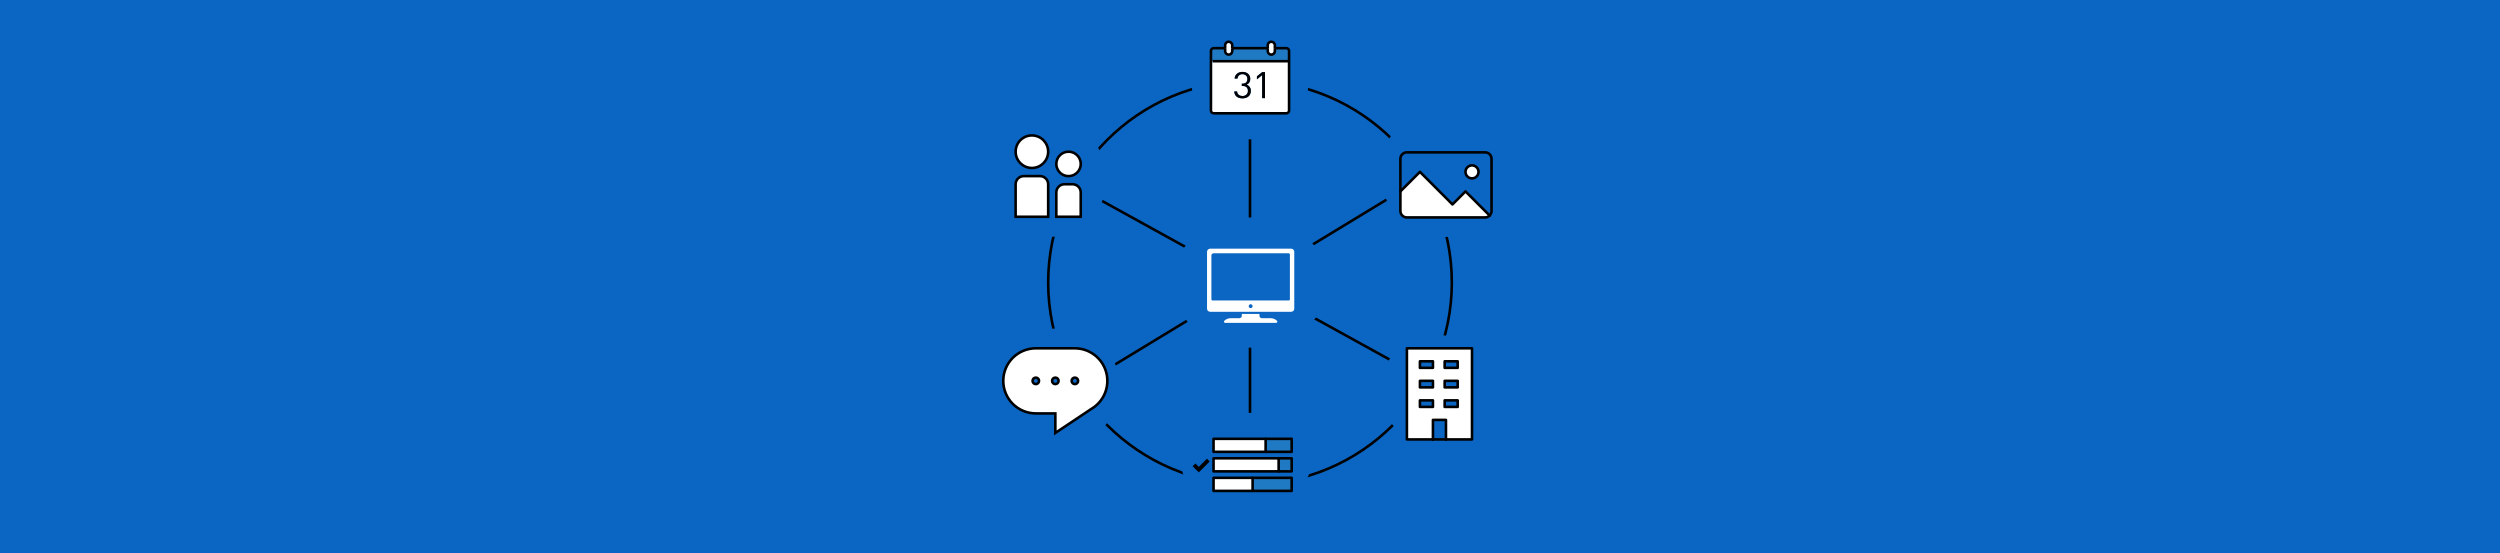 <svg width="1920" height="425" viewBox="0 0 1920 425" fill="none" xmlns="http://www.w3.org/2000/svg">
<rect x="0" y="0" width="1920" height="425" fill="#333333" stroke="none"/>
<g clip-path="url(#clip0_1689_414)">
<path d="M1920 0H0V425H1920V0Z" fill="#0A66C2"/>
<path d="M960 372C1045.6 372 1115 302.604 1115 217C1115 131.396 1045.6 62 960 62C874.396 62 805 131.396 805 217C805 302.604 874.396 372 960 372Z" stroke="black" stroke-width="2" stroke-miterlimit="10"/>
<path d="M960 82V342" stroke="black" stroke-width="2" stroke-miterlimit="10"/>
<path d="M1105 297L815 137" stroke="black" stroke-width="2" stroke-miterlimit="10"/>
<path d="M820 302L1100 132" stroke="black" stroke-width="2" stroke-miterlimit="10"/>
<path d="M960 267C993.137 267 1020 244.614 1020 217C1020 189.386 993.137 167 960 167C926.863 167 900 189.386 900 217C900 244.614 926.863 267 960 267Z" fill="#0A66C2"/>
<path d="M1110 182C1137.61 182 1160 159.614 1160 132C1160 104.386 1137.61 82 1110 82C1082.39 82 1060 104.386 1060 132C1060 159.614 1082.39 182 1110 182Z" fill="#0A66C2"/>
<path d="M1102.5 342C1125.97 342 1145 322.972 1145 299.5C1145 276.028 1125.97 257 1102.5 257C1079.03 257 1060 276.028 1060 299.5C1060 322.972 1079.03 342 1102.5 342Z" fill="#0A66C2"/>
<path d="M960 107C984.853 107 1005 86.853 1005 62C1005 37.147 984.853 17 960 17C935.147 17 915 37.147 915 62C915 86.853 935.147 107 960 107Z" fill="#0A66C2"/>
<path d="M805 182C829.853 182 850 161.853 850 137C850 112.147 829.853 92 805 92C780.147 92 760 112.147 760 137C760 161.853 780.147 182 805 182Z" fill="#0A66C2"/>
<path d="M815 342C839.853 342 860 321.853 860 297C860 272.147 839.853 252 815 252C790.147 252 770 272.147 770 297C770 321.853 790.147 342 815 342Z" fill="#0A66C2"/>
<path d="M957 392C984.614 392 1007 375.211 1007 354.5C1007 333.789 984.614 317 957 317C929.386 317 907 333.789 907 354.5C907 375.211 929.386 392 957 392Z" fill="#0A66C2"/>
<path d="M946.36 37V39.5C946.289 40.173 945.972 40.797 945.469 41.25C944.965 41.703 944.312 41.954 943.635 41.954C942.958 41.954 942.305 41.703 941.802 41.25C941.299 40.797 940.981 40.173 940.91 39.5V34.5C940.981 33.827 941.299 33.203 941.802 32.75C942.305 32.297 942.958 32.046 943.635 32.046C944.312 32.046 944.965 32.297 945.469 32.75C945.972 33.203 946.289 33.827 946.36 34.5V37Z" fill="white"/>
<path d="M979.09 37V39.5C979.019 40.173 978.702 40.797 978.199 41.25C977.695 41.703 977.042 41.954 976.365 41.954C975.688 41.954 975.035 41.703 974.532 41.25C974.028 40.797 973.711 40.173 973.64 39.5V34.5C973.711 33.827 974.028 33.203 974.532 32.75C975.035 32.297 975.688 32.046 976.365 32.046C977.042 32.046 977.695 32.297 978.199 32.75C978.702 33.203 979.019 33.827 979.09 34.5V37Z" fill="white"/>
<path d="M990 47V85C989.974 85.554 989.73 86.074 989.322 86.449C988.914 86.824 988.374 87.022 987.82 87H932.18C931.626 87.022 931.086 86.824 930.678 86.449C930.27 86.074 930.026 85.554 930 85V47H990ZM971.52 75.35V55.42H969.34L965.34 58.64V60.93L969.34 57.66V75.35H971.52ZM954.26 75.55C957.78 75.55 960.6 73.55 960.6 69.92C960.693 68.851 960.415 67.783 959.812 66.896C959.209 66.009 958.318 65.357 957.29 65.05C958.185 64.72 958.951 64.112 959.474 63.314C959.998 62.517 960.253 61.572 960.2 60.62C960.2 57.38 957.78 55.22 954.26 55.22C950.98 55.22 948.43 57.12 948.18 60.34H950.37C950.397 59.862 950.521 59.395 950.733 58.966C950.945 58.537 951.242 58.155 951.605 57.843C951.968 57.531 952.39 57.296 952.847 57.151C953.303 57.006 953.784 56.955 954.26 57C954.753 56.962 955.248 57.03 955.713 57.199C956.178 57.368 956.601 57.634 956.955 57.979C957.309 58.325 957.585 58.742 957.766 59.202C957.946 59.663 958.026 60.156 958 60.65C958 62.89 956.78 64.26 954.14 64.26H953.69V66H954.14C957.09 66 958.39 67.45 958.39 69.86C958.39 72.27 956.57 73.73 954.24 73.73C952.17 73.73 950.24 72.73 950.08 70.25H947.89C948.09 73.9 950.86 75.55 954.26 75.55Z" fill="white"/>
<path d="M940.91 37V39.5C940.981 40.173 941.298 40.797 941.802 41.25C942.305 41.703 942.958 41.954 943.635 41.954C944.312 41.954 944.965 41.703 945.468 41.25C945.972 40.797 946.289 40.173 946.36 39.5V37H973.64V39.5C973.711 40.173 974.028 40.797 974.532 41.25C975.035 41.703 975.688 41.954 976.365 41.954C977.042 41.954 977.695 41.703 978.198 41.25C978.702 40.797 979.019 40.173 979.09 39.5V37H987.82C988.374 36.978 988.914 37.176 989.322 37.551C989.73 37.925 989.974 38.446 990 39V47H930V39C930.026 38.446 930.27 37.925 930.678 37.551C931.086 37.176 931.626 36.978 932.18 37H940.91Z" fill="#2079C3"/>
<path d="M971.52 55.42V75.35H969.34V57.66L965.3 60.93V58.64L969.34 55.42H971.52Z" fill="black"/>
<path d="M958 60.65C958.026 60.156 957.946 59.663 957.766 59.202C957.586 58.742 957.309 58.325 956.955 57.979C956.602 57.634 956.178 57.368 955.713 57.199C955.249 57.03 954.753 56.962 954.26 57C953.784 56.955 953.305 57.006 952.849 57.15C952.393 57.294 951.972 57.529 951.609 57.84C951.246 58.15 950.949 58.531 950.736 58.959C950.523 59.387 950.399 59.853 950.37 60.33H948.18C948.43 57.11 950.98 55.21 954.26 55.21C957.78 55.21 960.2 57.37 960.2 60.61C960.253 61.562 959.998 62.507 959.475 63.304C958.951 64.102 958.185 64.71 957.29 65.04C958.318 65.347 959.209 65.999 959.812 66.886C960.415 67.773 960.693 68.841 960.6 69.91C960.6 73.58 957.78 75.54 954.26 75.54C950.74 75.54 948.09 73.89 947.91 70.27H950.1C950.28 72.77 952.19 73.75 954.26 73.75C956.59 73.75 958.41 72.32 958.41 69.88C958.41 67.44 957.11 66 954.16 66H953.71V64.26H954.16C956.8 64.26 958 62.89 958 60.65Z" fill="black"/>
<path d="M940.91 37H932.18C931.626 36.978 931.086 37.176 930.678 37.551C930.27 37.925 930.026 38.446 930 39V85C930.026 85.553 930.27 86.074 930.678 86.449C931.086 86.824 931.626 87.022 932.18 87H987.82C988.374 87.022 988.914 86.824 989.322 86.449C989.73 86.074 989.974 85.553 990 85V39C989.974 38.446 989.73 37.925 989.322 37.551C988.914 37.176 988.374 36.978 987.82 37H979.09" stroke="black" stroke-width="2" stroke-miterlimit="10"/>
<path d="M973.64 37H946.36" stroke="black" stroke-width="2" stroke-miterlimit="10"/>
<path d="M940.91 37V34.5C940.981 33.827 941.299 33.203 941.802 32.75C942.305 32.297 942.958 32.046 943.635 32.046C944.312 32.046 944.965 32.297 945.469 32.75C945.972 33.203 946.289 33.827 946.36 34.5V37" stroke="black" stroke-width="2" stroke-miterlimit="10"/>
<path d="M940.91 37V39.5C940.981 40.173 941.299 40.797 941.802 41.25C942.305 41.703 942.958 41.954 943.635 41.954C944.312 41.954 944.965 41.703 945.469 41.25C945.972 40.797 946.289 40.173 946.36 39.5V37" stroke="black" stroke-width="2" stroke-miterlimit="10"/>
<path d="M979.09 37V39.5C979.019 40.173 978.702 40.797 978.199 41.25C977.695 41.703 977.042 41.954 976.365 41.954C975.688 41.954 975.035 41.703 974.532 41.25C974.028 40.797 973.711 40.173 973.64 39.5V37" stroke="black" stroke-width="2" stroke-miterlimit="10"/>
<path d="M979.09 37V34.5C979.019 33.827 978.702 33.203 978.199 32.75C977.695 32.297 977.042 32.046 976.365 32.046C975.688 32.046 975.035 32.297 974.532 32.75C974.028 33.203 973.711 33.827 973.64 34.5V37" stroke="black" stroke-width="2" stroke-miterlimit="10"/>
<path d="M989.81 47H931.27" stroke="black" stroke-width="2" stroke-miterlimit="10"/>
<path d="M1130.5 267.5V337.5H1110.5V322.5H1100.5V337.5H1080.5V267.5H1130.5ZM1119.5 312.5V307.5H1109.5V312.5H1119.5ZM1119.5 297.5V292.5H1109.5V297.5H1119.5ZM1119.5 282.5V277.5H1109.5V282.5H1119.5ZM1100.5 312.5V307.5H1090.5V312.5H1100.5ZM1100.5 297.5V292.5H1090.5V297.5H1100.5ZM1100.5 282.5V277.5H1090.5V282.5H1100.5Z" fill="white"/>
<path d="M1110.5 337.5H1130.5V267.5H1080.5V337.5H1100.5" stroke="black" stroke-width="2" stroke-linecap="round" stroke-linejoin="round"/>
<path d="M1110.5 337.5V322.5H1100.5V337.5" stroke="black" stroke-width="2" stroke-linecap="round" stroke-linejoin="round"/>
<path d="M1110.5 337.5H1100.5" stroke="black" stroke-width="2" stroke-linecap="round" stroke-linejoin="round"/>
<path d="M1090.5 307.5H1100.5V312.5H1090.5V307.5Z" stroke="black" stroke-width="2" stroke-linecap="round" stroke-linejoin="round"/>
<path d="M1109.5 307.5H1119.5V312.5H1109.5V307.5Z" stroke="black" stroke-width="2" stroke-linecap="round" stroke-linejoin="round"/>
<path d="M1090.5 292.5H1100.5V297.5H1090.5V292.5Z" stroke="black" stroke-width="2" stroke-linecap="round" stroke-linejoin="round"/>
<path d="M1109.5 292.5H1119.5V297.5H1109.5V292.5Z" stroke="black" stroke-width="2" stroke-linecap="round" stroke-linejoin="round"/>
<path d="M1090.5 277.5H1100.5V282.5H1090.5V277.5Z" stroke="black" stroke-width="2" stroke-linecap="round" stroke-linejoin="round"/>
<path d="M1109.5 277.5H1119.5V282.5H1109.5V277.5Z" stroke="black" stroke-width="2" stroke-linecap="round" stroke-linejoin="round"/>
<path d="M850.5 292.5C850.495 296.842 849.359 301.109 847.204 304.879C845.049 308.649 841.949 311.792 838.21 314L810.5 332.5V317.5H795.5C788.87 317.5 782.511 314.866 777.822 310.178C773.134 305.489 770.5 299.13 770.5 292.5C770.5 285.87 773.134 279.511 777.822 274.822C782.511 270.134 788.87 267.5 795.5 267.5H825.5C832.13 267.5 838.489 270.134 843.178 274.822C847.866 279.511 850.5 285.87 850.5 292.5ZM828 292.5C828 292.006 827.853 291.522 827.579 291.111C827.304 290.7 826.914 290.38 826.457 290.19C826 290.001 825.497 289.952 825.012 290.048C824.527 290.144 824.082 290.383 823.732 290.732C823.383 291.082 823.144 291.527 823.048 292.012C822.952 292.497 823.001 293 823.19 293.457C823.38 293.914 823.7 294.304 824.111 294.579C824.522 294.853 825.006 295 825.5 295C826.163 295 826.799 294.737 827.268 294.268C827.737 293.799 828 293.163 828 292.5ZM813 292.5C813 292.006 812.853 291.522 812.579 291.111C812.304 290.7 811.914 290.38 811.457 290.19C811 290.001 810.497 289.952 810.012 290.048C809.527 290.144 809.082 290.383 808.732 290.732C808.383 291.082 808.144 291.527 808.048 292.012C807.952 292.497 808.001 293 808.19 293.457C808.38 293.914 808.7 294.304 809.111 294.579C809.522 294.853 810.006 295 810.5 295C811.163 295 811.799 294.737 812.268 294.268C812.737 293.799 813 293.163 813 292.5ZM798 292.5C798 292.006 797.853 291.522 797.579 291.111C797.304 290.7 796.914 290.38 796.457 290.19C796 290.001 795.497 289.952 795.012 290.048C794.527 290.144 794.082 290.383 793.732 290.732C793.383 291.082 793.144 291.527 793.048 292.012C792.952 292.497 793.001 293 793.19 293.457C793.38 293.914 793.7 294.304 794.111 294.579C794.522 294.853 795.006 295 795.5 295C796.163 295 796.799 294.737 797.268 294.268C797.737 293.799 798 293.163 798 292.5Z" fill="white"/>
<path d="M770.5 292.5C770.5 299.13 773.134 305.489 777.822 310.178C782.511 314.866 788.87 317.5 795.5 317.5H810.5V332.5L838.21 314C842.917 311.207 846.578 306.946 848.63 301.871C850.682 296.796 851.011 291.189 849.568 285.908C848.125 280.628 844.989 275.968 840.641 272.642C836.293 269.317 830.974 267.51 825.5 267.5H795.5C788.87 267.5 782.511 270.134 777.822 274.822C773.134 279.511 770.5 285.87 770.5 292.5Z" stroke="black" stroke-width="2" stroke-miterlimit="10"/>
<path d="M810.5 295C811.881 295 813 293.881 813 292.5C813 291.119 811.881 290 810.5 290C809.119 290 808 291.119 808 292.5C808 293.881 809.119 295 810.5 295Z" stroke="black" stroke-width="2" stroke-miterlimit="10"/>
<path d="M825.5 295C826.881 295 828 293.881 828 292.5C828 291.119 826.881 290 825.5 290C824.119 290 823 291.119 823 292.5C823 293.881 824.119 295 825.5 295Z" stroke="black" stroke-width="2" stroke-miterlimit="10"/>
<path d="M795.5 295C796.881 295 798 293.881 798 292.5C798 291.119 796.881 290 795.5 290C794.119 290 793 291.119 793 292.5C793 293.881 794.119 295 795.5 295Z" stroke="black" stroke-width="2" stroke-miterlimit="10"/>
<path d="M1145.5 122V162C1145.5 162.657 1145.37 163.308 1145.12 163.915C1144.87 164.523 1144.5 165.075 1144.04 165.54L1125.5 147L1115.5 157L1090.5 132L1075.5 147V122C1075.5 120.674 1076.03 119.402 1076.96 118.464C1077.9 117.527 1079.17 117 1080.5 117H1140.5C1141.83 117 1143.1 117.527 1144.04 118.464C1144.97 119.402 1145.5 120.674 1145.5 122ZM1135.5 132C1135.5 131.011 1135.21 130.044 1134.66 129.222C1134.11 128.4 1133.33 127.759 1132.41 127.381C1131.5 127.002 1130.49 126.903 1129.52 127.096C1128.55 127.289 1127.66 127.765 1126.96 128.464C1126.27 129.164 1125.79 130.055 1125.6 131.025C1125.4 131.994 1125.5 133 1125.88 133.913C1126.26 134.827 1126.9 135.608 1127.72 136.157C1128.54 136.707 1129.51 137 1130.5 137C1131.83 137 1133.1 136.473 1134.04 135.536C1134.97 134.598 1135.5 133.326 1135.5 132Z" fill="#0A66C2"/>
<path d="M1125.5 147L1144 165.54C1143.07 166.467 1141.81 166.992 1140.5 167H1080.5C1079.17 167 1077.9 166.473 1076.96 165.536C1076.03 164.598 1075.5 163.326 1075.5 162V147L1090.5 132L1115.5 157L1125.5 147Z" fill="white"/>
<path d="M1130.5 137C1133.26 137 1135.5 134.761 1135.5 132C1135.5 129.239 1133.26 127 1130.5 127C1127.74 127 1125.5 129.239 1125.5 132C1125.5 134.761 1127.74 137 1130.5 137Z" fill="white"/>
<path d="M1144 165.54C1143.07 166.467 1141.81 166.992 1140.5 167H1080.5C1079.17 167 1077.9 166.473 1076.96 165.536C1076.03 164.598 1075.5 163.326 1075.5 162V147" stroke="black" stroke-width="2" stroke-linecap="round" stroke-linejoin="round"/>
<path d="M1144 165.54C1144.47 165.078 1144.85 164.528 1145.1 163.92C1145.36 163.312 1145.5 162.66 1145.5 162V122C1145.5 120.674 1144.97 119.402 1144.04 118.464C1143.1 117.527 1141.83 117 1140.5 117H1080.5C1079.17 117 1077.9 117.527 1076.96 118.464C1076.03 119.402 1075.5 120.674 1075.5 122V147" stroke="black" stroke-width="2" stroke-linecap="round" stroke-linejoin="round"/>
<path d="M1144.04 165.54L1125.5 147L1115.5 157L1090.5 132L1075.5 147" stroke="black" stroke-width="2" stroke-linecap="round" stroke-linejoin="round"/>
<path d="M1130.5 137C1133.26 137 1135.5 134.761 1135.5 132C1135.5 129.239 1133.26 127 1130.5 127C1127.74 127 1125.5 129.239 1125.5 132C1125.5 134.761 1127.74 137 1130.5 137Z" stroke="black" stroke-width="2" stroke-linecap="round" stroke-linejoin="round"/>
<path d="M830 147.75V166.5H811.25V147.75C811.25 146.092 811.908 144.503 813.081 143.331C814.253 142.158 815.842 141.5 817.5 141.5H823.75C825.408 141.5 826.997 142.158 828.169 143.331C829.342 144.503 830 146.092 830 147.75Z" fill="white"/>
<path d="M820.62 116.5C822.476 116.498 824.29 117.046 825.834 118.076C827.378 119.105 828.582 120.57 829.293 122.283C830.005 123.997 830.192 125.884 829.831 127.704C829.47 129.524 828.578 131.196 827.266 132.509C825.955 133.822 824.283 134.716 822.464 135.079C820.644 135.442 818.757 135.257 817.043 134.547C815.328 133.837 813.863 132.635 812.832 131.092C811.8 129.55 811.25 127.736 811.25 125.88C811.25 123.394 812.237 121.01 813.994 119.251C815.751 117.492 818.134 116.503 820.62 116.5Z" fill="white"/>
<path d="M805 141.5V166.5H780V141.5C780 139.842 780.658 138.253 781.831 137.081C783.003 135.908 784.592 135.25 786.25 135.25H798.75C800.408 135.25 801.997 135.908 803.169 137.081C804.342 138.253 805 139.842 805 141.5Z" fill="white"/>
<path d="M792.5 129C799.404 129 805 123.404 805 116.5C805 109.596 799.404 104 792.5 104C785.596 104 780 109.596 780 116.5C780 123.404 785.596 129 792.5 129Z" fill="white"/>
<path d="M780 141.5V166.5H805V141.5C805 139.842 804.342 138.253 803.169 137.081C801.997 135.908 800.408 135.25 798.75 135.25H786.25C784.592 135.25 783.003 135.908 781.831 137.081C780.658 138.253 780 139.842 780 141.5Z" stroke="black" stroke-width="2" stroke-miterlimit="10"/>
<path d="M792.5 129C799.404 129 805 123.404 805 116.5C805 109.596 799.404 104 792.5 104C785.596 104 780 109.596 780 116.5C780 123.404 785.596 129 792.5 129Z" stroke="black" stroke-width="2" stroke-miterlimit="10"/>
<path d="M811.25 125.88C811.25 127.736 811.8 129.55 812.832 131.092C813.863 132.635 815.328 133.837 817.043 134.547C818.757 135.257 820.644 135.442 822.464 135.079C824.283 134.716 825.955 133.822 827.266 132.509C828.578 131.196 829.47 129.524 829.831 127.704C830.192 125.884 830.005 123.997 829.293 122.283C828.582 120.57 827.378 119.105 825.834 118.076C824.29 117.046 822.476 116.498 820.62 116.5C818.134 116.503 815.751 117.492 813.994 119.251C812.237 121.01 811.25 123.394 811.25 125.88Z" stroke="black" stroke-width="2" stroke-miterlimit="10"/>
<path d="M811.25 147.75V166.5H830V147.75C830 146.092 829.342 144.503 828.169 143.331C826.997 142.158 825.408 141.5 823.75 141.5H817.5C815.842 141.5 814.253 142.158 813.081 143.331C811.908 144.503 811.25 146.092 811.25 147.75Z" stroke="black" stroke-width="2" stroke-miterlimit="10"/>
<path d="M962 367H992V377H962V367Z" fill="#2079C3"/>
<path d="M982 352H992V362H982V352Z" fill="#2079C3"/>
<path d="M972 337H992V347H972V337Z" fill="#2079C3"/>
<path d="M932 352H982V362H932V352Z" fill="white"/>
<path d="M932 337H972V347H932V337Z" fill="white"/>
<path d="M932 367H962V377H932V367Z" fill="white"/>
<path d="M972 337H992V347H972" stroke="black" stroke-width="2" stroke-linecap="round" stroke-linejoin="round"/>
<path d="M982 352H992V362H982" stroke="black" stroke-width="2" stroke-linecap="round" stroke-linejoin="round"/>
<path d="M962 367H992V377H962" stroke="black" stroke-width="2" stroke-linecap="round" stroke-linejoin="round"/>
<path d="M928 353.33L920.67 360.67L917 357" stroke="black" stroke-width="3" stroke-miterlimit="10"/>
<path d="M932 337H972V347H932V337Z" stroke="black" stroke-width="2" stroke-linecap="round" stroke-linejoin="round"/>
<path d="M932 352H982V362H932V352Z" stroke="black" stroke-width="2" stroke-linecap="round" stroke-linejoin="round"/>
<path d="M932 367H962V377H932V367Z" stroke="black" stroke-width="2" stroke-linecap="round" stroke-linejoin="round"/>
<path fill-rule="evenodd" clip-rule="evenodd" d="M945.319 244.367H951.882C952.893 244.367 953.727 243.532 953.727 242.513V241.086H967.261V242.513C967.261 243.532 968.095 244.367 969.117 244.367H975.68C977.624 244.367 979.303 245.025 980.719 246.343C981.004 246.617 981.092 247.002 980.949 247.364C980.805 247.726 980.466 247.956 980.082 247.956H940.906C940.522 247.956 940.194 247.727 940.05 247.364C939.907 247.002 939.995 246.617 940.281 246.343C941.685 245.025 943.376 244.367 945.318 244.367H945.319ZM929.359 191H991.639C992.936 191 994 192.065 994 193.36V237.091C994 238.386 992.936 239.449 991.639 239.449H929.359C928.064 239.449 927 238.386 927 237.091V193.36C927 192.065 928.064 191 929.359 191ZM960.499 233.643C961.324 233.643 961.993 234.312 961.993 235.136C961.993 235.959 961.324 236.629 960.499 236.629C959.676 236.629 959.007 235.959 959.007 235.136C959.007 234.312 959.676 233.643 960.499 233.643ZM932.027 194.533H989.709C990.225 194.533 990.642 194.951 990.642 195.479V229.823C990.642 230.339 990.225 230.768 989.709 230.768H931.291C930.775 230.768 930.347 230.339 930.347 229.823V196.202C930.347 195.281 931.104 194.533 932.027 194.533Z" fill="white"/>
</g>
<defs>
<clipPath id="clip0_1689_414">
<rect width="1920" height="425" fill="white"/>
</clipPath>
</defs>
</svg>
